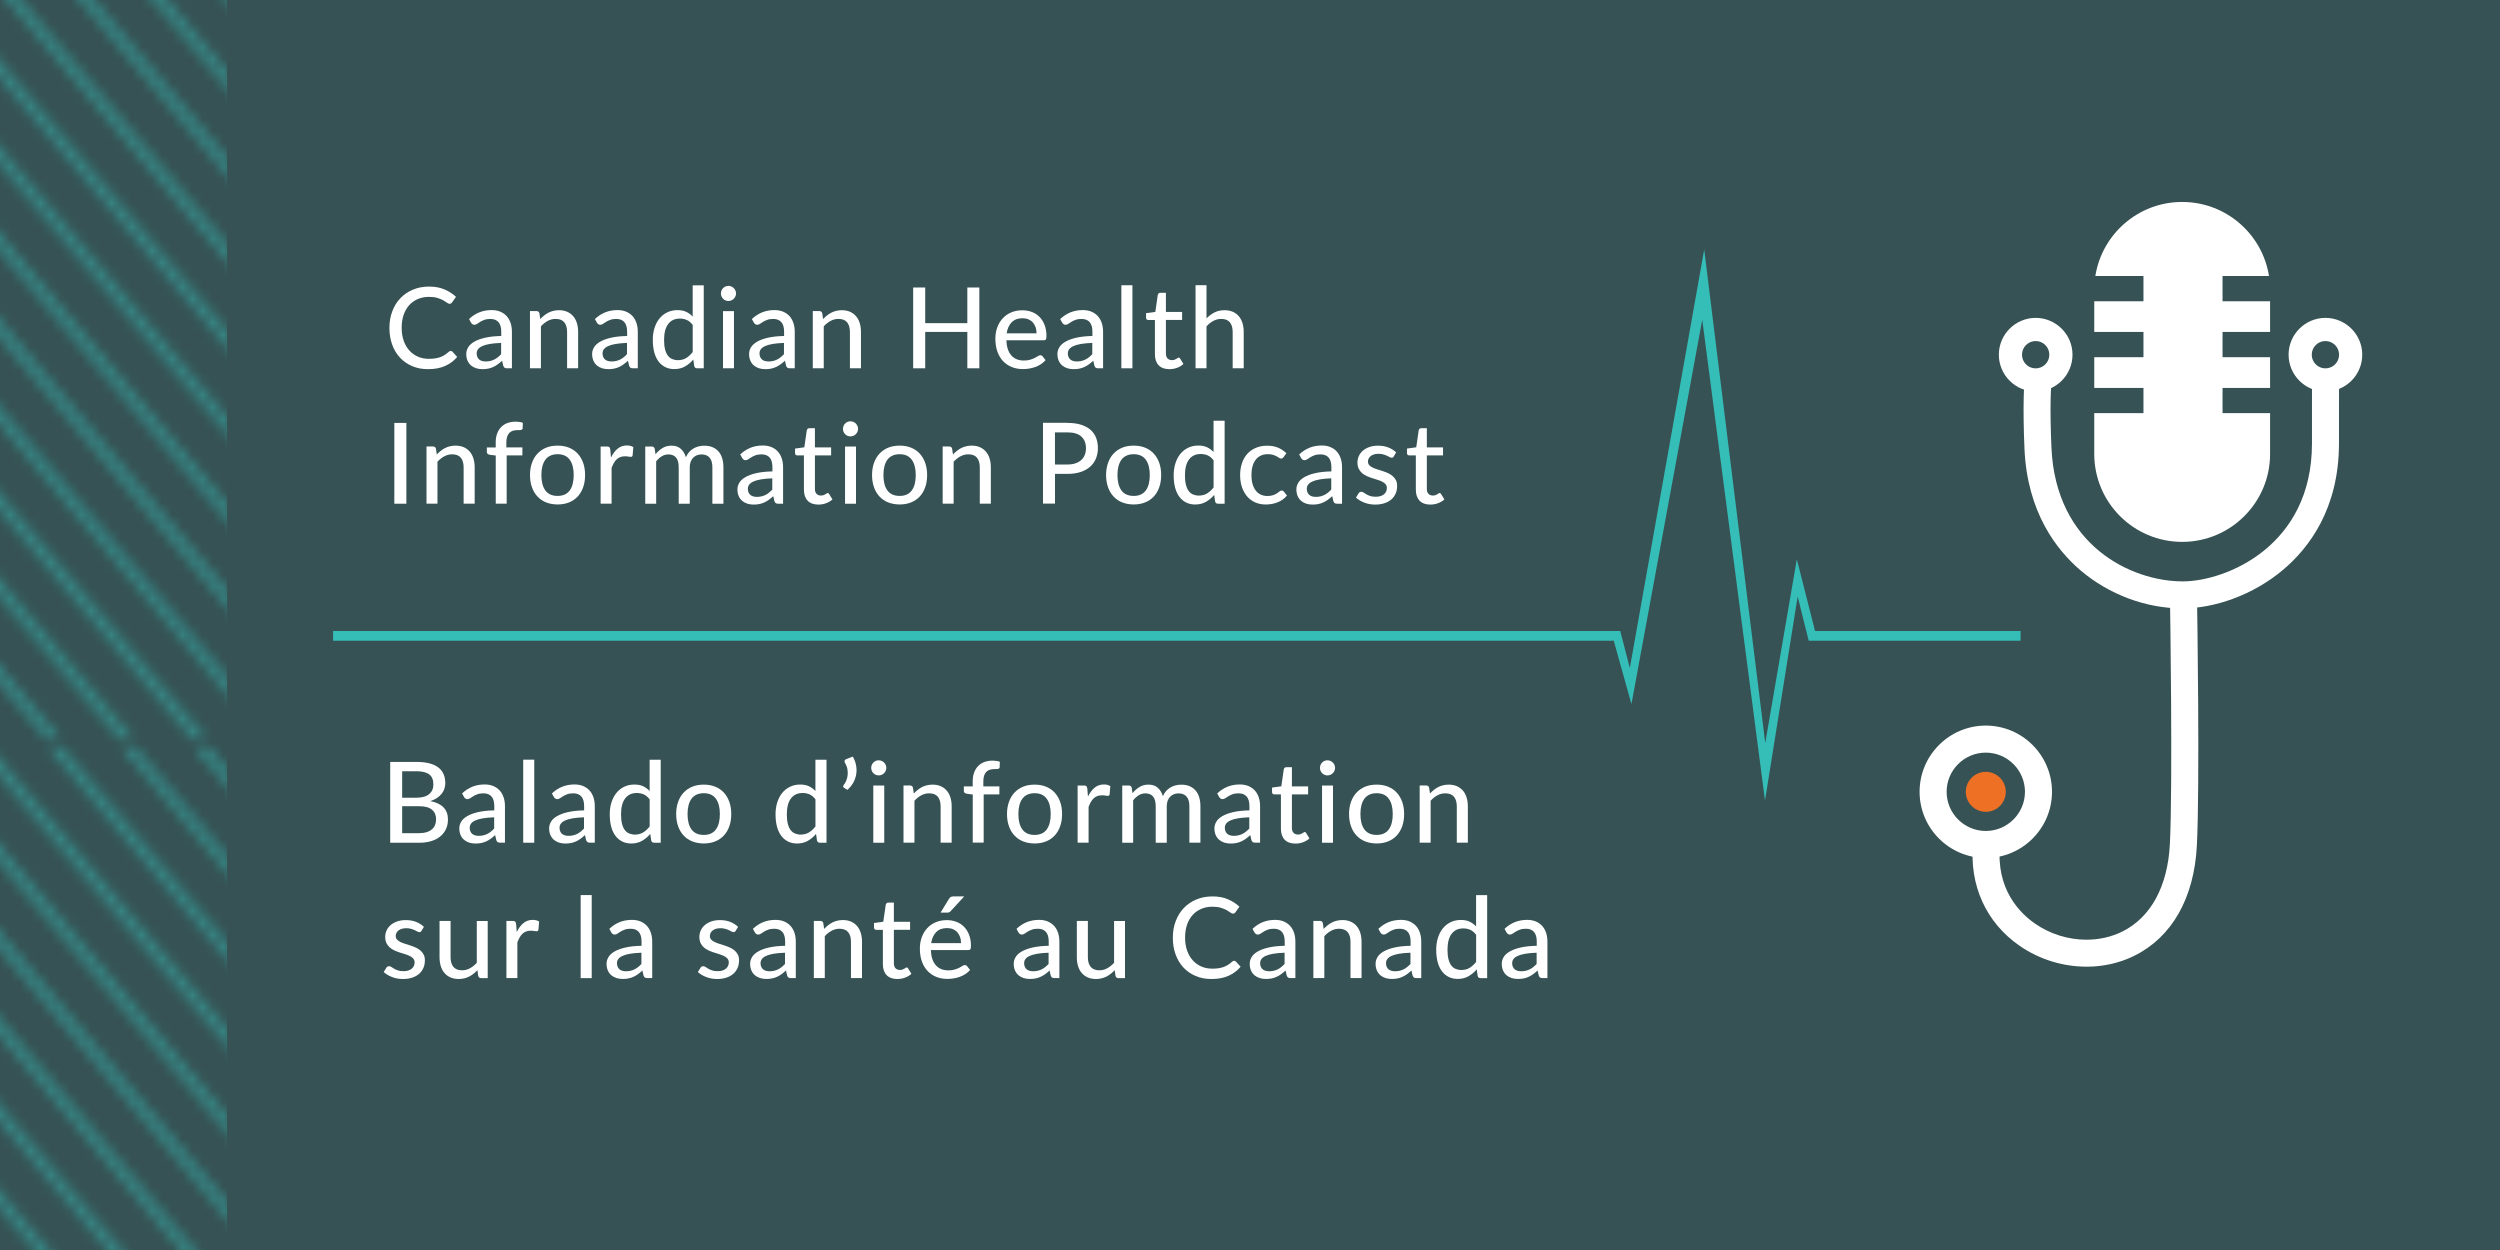 <?xml version="1.0" encoding="UTF-8"?><svg id="bd" xmlns="http://www.w3.org/2000/svg" width="600" height="300" xmlns:xlink="http://www.w3.org/1999/xlink" viewBox="0 0 600 300"><defs><style>.cls-1{fill:#fff;}.cls-2{fill:#365254;}.cls-3{fill:#ed7024;}.cls-4{fill:none;}.cls-5{fill:#35bdb7;}.cls-6{fill:url(#New_Pattern_Swatch_24);opacity:.5;}</style><pattern id="New_Pattern_Swatch_24" x="0" y="0" width="86.49" height="86.49" patternTransform="translate(127.61 -11599.41) rotate(-90) scale(2.88 2.43)" patternUnits="userSpaceOnUse" viewBox="0 0 86.49 86.49"><rect class="cls-4" width="86.49" height="86.49"/><polygon class="cls-5" points="38.91 86.49 40.37 86.49 86.49 40.38 86.49 38.91 38.91 86.49"/><polygon class="cls-5" points="31.7 86.49 33.17 86.49 86.49 33.17 86.49 31.7 31.7 86.49"/><polygon class="cls-5" points="24.49 86.49 25.96 86.49 86.49 25.96 86.49 24.49 24.49 86.49"/><polygon class="cls-5" points="17.28 86.49 18.75 86.49 86.49 18.75 86.49 17.29 17.28 86.49"/><polygon class="cls-5" points="2.87 86.49 4.34 86.49 86.49 4.34 86.49 2.87 2.87 86.49"/><polygon class="cls-5" points="10.08 86.49 11.54 86.49 86.49 11.55 86.49 10.08 10.08 86.49"/><polygon class="cls-5" points="74.94 86.49 76.41 86.49 86.49 76.41 86.49 74.95 74.94 86.49"/><polygon class="cls-5" points="82.15 86.49 83.62 86.49 86.49 83.62 86.49 82.15 82.15 86.49"/><polygon class="cls-5" points="53.32 86.49 54.79 86.49 86.49 54.79 86.49 53.32 53.32 86.49"/><polygon class="cls-5" points="60.53 86.49 62 86.49 86.49 62 86.49 60.53 60.53 86.49"/><polygon class="cls-5" points="67.74 86.49 69.2 86.49 86.49 69.21 86.49 67.74 67.74 86.49"/><polygon class="cls-5" points="46.11 86.49 47.58 86.49 86.49 47.58 86.49 46.12 46.11 86.49"/><polygon class="cls-5" points="0 17.29 0 18.75 18.75 0 17.28 0 0 17.29"/><polygon class="cls-5" points="0 24.49 0 25.96 25.96 0 24.49 0 0 24.49"/><polygon class="cls-5" points="0 31.7 0 33.17 33.17 0 31.7 0 0 31.7"/><polygon class="cls-5" points="0 2.87 0 4.34 4.34 0 2.87 0 0 2.87"/><polygon class="cls-5" points="0 82.15 0 83.62 83.62 0 82.15 0 0 82.15"/><polygon class="cls-5" points="0 10.08 0 11.55 11.55 0 10.08 0 0 10.08"/><polygon class="cls-5" points="0 38.91 0 40.38 40.38 0 38.91 0 0 38.91"/><polygon class="cls-5" points="0 74.95 0 76.41 76.41 0 74.94 0 0 74.95"/><polygon class="cls-5" points="0 67.74 0 69.21 69.2 0 67.74 0 0 67.74"/><polygon class="cls-5" points="0 60.53 0 62 62 0 60.53 0 0 60.53"/><polygon class="cls-5" points="0 53.32 0 54.79 54.79 0 53.32 0 0 53.32"/><polygon class="cls-5" points="0 46.12 0 47.58 47.58 0 46.11 0 0 46.12"/></pattern></defs><rect class="cls-2" x="-11.09" y="-9.92" width="618.44" height="323.62"/><polygon class="cls-6" points="54.5 -9.92 54.5 313.7 -11.09 313.7 -11.09 -9.92 54.5 -9.92"/><path class="cls-1" d="m108.18,84.23c.16,0,.3.06.42.19l1.13,1.24c-.79.94-1.76,1.66-2.9,2.17-1.14.51-2.51.77-4.11.77-1.4,0-2.67-.24-3.81-.73-1.14-.49-2.11-1.17-2.92-2.04s-1.43-1.92-1.87-3.13c-.44-1.21-.66-2.55-.66-4.01s.23-2.79.7-4.01c.46-1.22,1.11-2.26,1.95-3.13.84-.87,1.84-1.55,3-2.04,1.17-.49,2.45-.73,3.87-.73s2.6.22,3.67.67,2,1.05,2.79,1.79l-.95,1.34c-.06.1-.14.18-.24.24-.09.06-.22.09-.37.09-.17,0-.37-.09-.6-.26s-.53-.36-.9-.57c-.37-.21-.83-.4-1.38-.57-.55-.17-1.23-.26-2.05-.26-.96,0-1.84.17-2.65.51-.8.34-1.49.82-2.07,1.46-.58.63-1.03,1.41-1.35,2.33-.32.92-.48,1.96-.48,3.12s.17,2.23.5,3.15.79,1.7,1.38,2.34,1.27,1.12,2.07,1.46,1.65.5,2.57.5c.56,0,1.06-.03,1.5-.1.45-.07.86-.17,1.23-.3.37-.14.73-.31,1.06-.52.33-.21.66-.46.99-.76.07-.06.15-.11.23-.16.08-.04.17-.06.26-.06Z"/><path class="cls-1" d="m112.55,76.59c.77-.73,1.6-1.27,2.49-1.63.9-.36,1.88-.54,2.95-.54.78,0,1.48.13,2.08.38.6.26,1.11.61,1.53,1.07.41.46.73,1.01.94,1.65.21.64.32,1.35.32,2.12v8.75h-1.17c-.26,0-.46-.04-.59-.13-.13-.09-.24-.25-.32-.48l-.28-1.2c-.35.32-.7.61-1.04.86-.34.25-.7.46-1.07.63-.37.18-.77.31-1.2.4s-.89.13-1.4.13c-.54,0-1.05-.07-1.52-.22-.47-.15-.88-.38-1.24-.68-.35-.31-.63-.69-.83-1.15-.2-.46-.3-.99-.3-1.61,0-.54.15-1.06.44-1.56.29-.5.77-.95,1.43-1.34.66-.4,1.53-.72,2.59-.97,1.07-.25,2.38-.4,3.94-.43v-1c0-1.04-.22-1.81-.66-2.32-.44-.51-1.09-.77-1.94-.77-.58,0-1.06.07-1.45.22-.39.14-.73.3-1.01.48-.28.18-.53.34-.74.48-.21.14-.43.22-.66.22-.18,0-.33-.05-.47-.15-.13-.1-.24-.22-.32-.35l-.47-.85Zm7.72,5.71c-1.07.04-1.98.12-2.73.25-.75.13-1.35.3-1.82.52-.47.22-.81.47-1.01.76-.21.29-.31.62-.31.98,0,.34.06.64.17.88.11.25.27.45.46.61.19.16.42.27.68.34s.54.11.85.11c.41,0,.78-.04,1.11-.12.34-.08.65-.2.95-.34s.58-.33.85-.55c.27-.22.54-.46.8-.74v-2.7Z"/><path class="cls-1" d="m129.67,76.57c.3-.31.61-.6.93-.86.32-.26.67-.48,1.03-.67s.76-.33,1.17-.43c.42-.1.87-.16,1.34-.16.76,0,1.42.13,1.99.38s1.05.61,1.44,1.06c.39.45.68,1,.88,1.64.2.64.3,1.34.3,2.12v8.73h-2.65v-8.73c0-.98-.23-1.74-.67-2.29-.45-.54-1.14-.82-2.07-.82-.67,0-1.31.16-1.9.48s-1.14.75-1.64,1.3v10.06h-2.63v-13.72h1.58c.37,0,.6.18.69.53l.2,1.38Z"/><path class="cls-1" d="m142.76,76.59c.77-.73,1.6-1.27,2.49-1.63.9-.36,1.88-.54,2.95-.54.78,0,1.48.13,2.08.38.6.26,1.11.61,1.53,1.07.41.46.73,1.01.94,1.65.21.64.32,1.35.32,2.12v8.75h-1.17c-.26,0-.46-.04-.59-.13-.13-.09-.24-.25-.32-.48l-.28-1.2c-.35.32-.7.61-1.04.86-.34.25-.7.46-1.07.63-.37.18-.77.31-1.2.4s-.89.13-1.4.13c-.54,0-1.05-.07-1.52-.22-.47-.15-.88-.38-1.24-.68-.35-.31-.63-.69-.83-1.15-.2-.46-.3-.99-.3-1.61,0-.54.15-1.06.44-1.56.29-.5.77-.95,1.43-1.34.66-.4,1.53-.72,2.59-.97,1.07-.25,2.38-.4,3.94-.43v-1c0-1.04-.22-1.81-.66-2.32-.44-.51-1.09-.77-1.94-.77-.58,0-1.06.07-1.45.22-.39.14-.73.3-1.01.48-.28.18-.53.34-.74.48-.21.14-.43.22-.66.22-.18,0-.33-.05-.47-.15-.13-.1-.24-.22-.32-.35l-.47-.85Zm7.72,5.71c-1.07.04-1.98.12-2.73.25-.75.13-1.35.3-1.82.52-.47.22-.81.47-1.01.76-.21.29-.31.62-.31.98,0,.34.06.64.17.88.11.25.27.45.46.61.19.16.42.27.68.34s.54.11.85.11c.41,0,.78-.04,1.11-.12.34-.08.65-.2.95-.34s.58-.33.85-.55c.27-.22.54-.46.8-.74v-2.7Z"/><path class="cls-1" d="m168.9,68.46v19.93h-1.59c-.37,0-.6-.18-.69-.53l-.23-1.58c-.58.69-1.25,1.25-1.99,1.67-.74.42-1.6.63-2.57.63-.78,0-1.49-.15-2.13-.46-.63-.31-1.18-.75-1.63-1.34-.45-.59-.8-1.32-1.04-2.19s-.36-1.88-.36-3.01c0-1.02.13-1.96.4-2.83.27-.87.66-1.63,1.17-2.27.51-.64,1.13-1.14,1.86-1.5.73-.36,1.55-.55,2.47-.55.83,0,1.53.13,2.11.41.58.27,1.1.65,1.56,1.15v-7.51h2.65Zm-2.65,9.53c-.43-.57-.9-.96-1.4-1.19-.5-.22-1.06-.34-1.68-.34-1.21,0-2.14.43-2.8,1.3-.66.87-.99,2.14-.99,3.8,0,.87.07,1.62.22,2.23s.37,1.12.65,1.51.63.68,1.05.86.88.28,1.4.28c.76,0,1.43-.17,1.98-.51.56-.34,1.08-.82,1.57-1.44v-6.51Z"/><path class="cls-1" d="m176.65,70.43c0,.24-.05.47-.15.7-.1.22-.23.41-.4.58s-.36.3-.59.39c-.22.09-.46.14-.7.14s-.47-.05-.69-.14c-.22-.09-.41-.22-.57-.39-.17-.17-.3-.36-.39-.58s-.14-.45-.14-.7.05-.49.14-.71c.09-.22.22-.41.39-.58.17-.17.36-.3.57-.39.22-.09.45-.14.69-.14s.48.05.7.14c.23.09.42.22.59.39.17.17.3.36.4.58.1.22.15.46.15.71Zm-.5,4.24v13.72h-2.63v-13.72h2.63Z"/><path class="cls-1" d="m180.43,76.59c.77-.73,1.6-1.27,2.49-1.63.9-.36,1.88-.54,2.95-.54.78,0,1.48.13,2.08.38.6.26,1.11.61,1.53,1.07.41.46.73,1.01.94,1.65.21.64.32,1.35.32,2.12v8.75h-1.17c-.26,0-.46-.04-.59-.13-.13-.09-.24-.25-.32-.48l-.28-1.2c-.35.32-.7.61-1.04.86-.34.25-.7.46-1.07.63-.37.18-.77.31-1.2.4s-.89.13-1.4.13c-.54,0-1.05-.07-1.52-.22-.47-.15-.88-.38-1.24-.68-.35-.31-.63-.69-.83-1.15-.2-.46-.3-.99-.3-1.61,0-.54.15-1.06.44-1.56.29-.5.77-.95,1.43-1.34.66-.4,1.53-.72,2.59-.97,1.07-.25,2.38-.4,3.94-.43v-1c0-1.04-.22-1.81-.66-2.32-.44-.51-1.09-.77-1.94-.77-.58,0-1.06.07-1.45.22-.39.14-.73.3-1.01.48-.28.18-.53.34-.74.48-.21.14-.43.22-.66.22-.18,0-.33-.05-.47-.15-.13-.1-.24-.22-.32-.35l-.47-.85Zm7.72,5.71c-1.07.04-1.98.12-2.73.25-.75.13-1.35.3-1.82.52-.47.22-.81.47-1.01.76-.21.29-.31.62-.31.98,0,.34.06.64.17.88.11.25.27.45.46.61.19.16.42.27.68.34s.54.11.85.11c.41,0,.78-.04,1.11-.12.34-.08.65-.2.95-.34s.58-.33.85-.55c.27-.22.54-.46.8-.74v-2.7Z"/><path class="cls-1" d="m197.55,76.57c.3-.31.61-.6.93-.86.32-.26.67-.48,1.03-.67s.76-.33,1.17-.43c.42-.1.87-.16,1.34-.16.76,0,1.42.13,1.99.38s1.05.61,1.44,1.06c.39.45.68,1,.88,1.64.2.64.3,1.34.3,2.12v8.73h-2.65v-8.73c0-.98-.23-1.74-.67-2.29-.45-.54-1.14-.82-2.07-.82-.67,0-1.31.16-1.9.48s-1.14.75-1.64,1.3v10.06h-2.63v-13.72h1.58c.37,0,.6.18.69.53l.2,1.38Z"/><path class="cls-1" d="m235.04,69v19.39h-2.88v-8.73h-10.11v8.73h-2.89v-19.39h2.89v8.56h10.11v-8.56h2.88Z"/><path class="cls-1" d="m250.94,86.43c-.32.38-.7.7-1.12.98-.42.27-.87.5-1.35.67-.48.17-.97.3-1.48.38-.51.08-1.01.12-1.51.12-.94,0-1.82-.16-2.63-.48-.8-.32-1.5-.79-2.09-1.4-.59-.62-1.05-1.38-1.38-2.29-.33-.91-.49-1.96-.49-3.15,0-.95.15-1.84.45-2.67s.72-1.54,1.28-2.15c.55-.61,1.23-1.09,2.03-1.44.8-.35,1.7-.53,2.7-.53.84,0,1.61.14,2.32.41.71.27,1.32.67,1.83,1.2.51.52.92,1.17,1.21,1.93.29.76.44,1.64.44,2.62,0,.41-.04.68-.13.82s-.26.21-.5.21h-8.99c.03.82.14,1.53.35,2.14s.49,1.11.86,1.52c.36.41.8.71,1.3.91.5.2,1.07.3,1.69.3.58,0,1.09-.07,1.52-.2.43-.13.8-.28,1.11-.44s.57-.3.78-.44c.21-.14.4-.2.56-.2.22,0,.38.08.5.24l.76.97Zm-2.17-6.43c0-.52-.07-1-.22-1.44-.15-.44-.37-.82-.65-1.15s-.64-.58-1.05-.76c-.41-.18-.89-.27-1.43-.27-1.11,0-1.98.32-2.61.96-.63.64-1.04,1.53-1.21,2.66h7.18Z"/><path class="cls-1" d="m254.43,76.59c.77-.73,1.6-1.27,2.49-1.63.9-.36,1.88-.54,2.95-.54.78,0,1.48.13,2.08.38.6.26,1.11.61,1.53,1.07.41.46.73,1.01.94,1.65.21.64.32,1.35.32,2.12v8.75h-1.17c-.26,0-.46-.04-.59-.13-.13-.09-.24-.25-.32-.48l-.28-1.2c-.35.32-.7.61-1.04.86-.34.25-.7.46-1.07.63-.37.18-.77.31-1.2.4s-.89.13-1.4.13c-.54,0-1.05-.07-1.52-.22-.47-.15-.88-.38-1.24-.68-.35-.31-.63-.69-.83-1.15-.2-.46-.3-.99-.3-1.61,0-.54.15-1.06.44-1.56.29-.5.77-.95,1.43-1.34.66-.4,1.53-.72,2.59-.97,1.07-.25,2.38-.4,3.94-.43v-1c0-1.04-.22-1.81-.66-2.32-.44-.51-1.09-.77-1.94-.77-.58,0-1.06.07-1.45.22-.39.14-.73.3-1.01.48-.28.18-.53.34-.74.48-.21.14-.43.22-.66.22-.18,0-.33-.05-.47-.15-.13-.1-.24-.22-.32-.35l-.47-.85Zm7.72,5.71c-1.07.04-1.98.12-2.73.25-.75.13-1.35.3-1.82.52-.47.22-.81.47-1.01.76-.21.29-.31.62-.31.98,0,.34.06.64.17.88.11.25.27.45.46.61.19.16.42.27.68.34s.54.11.85.11c.41,0,.78-.04,1.11-.12.34-.08.65-.2.95-.34s.58-.33.85-.55c.27-.22.54-.46.8-.74v-2.7Z"/><path class="cls-1" d="m271.78,68.46v19.93h-2.65v-19.93h2.65Z"/><path class="cls-1" d="m280.64,88.6c-1.11,0-1.96-.31-2.56-.93s-.9-1.51-.9-2.66v-8.21h-1.59c-.15,0-.28-.05-.38-.14s-.16-.24-.16-.43v-1.07l2.23-.31.59-4.09c.04-.15.11-.27.21-.36.1-.08.24-.13.4-.13h1.34v4.6h3.89v1.92h-3.89v8.03c0,.54.13.94.4,1.21.27.26.61.4,1.02.4.24,0,.45-.03.63-.09.18-.06.33-.13.45-.21.13-.08.23-.15.32-.21.09-.06.17-.09.24-.09.09,0,.16.02.21.06.05.04.1.11.16.2l.78,1.27c-.43.4-.95.7-1.54.92-.59.22-1.21.32-1.85.32Z"/><path class="cls-1" d="m289.56,76.41c.58-.58,1.21-1.06,1.91-1.42.7-.36,1.5-.54,2.41-.54.76,0,1.42.13,1.99.38s1.05.61,1.44,1.06c.39.45.68,1,.88,1.64.2.64.3,1.34.3,2.12v8.73h-2.65v-8.73c0-.98-.23-1.74-.67-2.29-.45-.54-1.14-.82-2.07-.82-.67,0-1.31.16-1.9.48s-1.14.75-1.64,1.3v10.06h-2.63v-19.93h2.63v7.95Z"/><path class="cls-1" d="m97.53,120.89h-2.89v-19.39h2.89v19.39Z"/><path class="cls-1" d="m104.84,109.07c.3-.31.61-.6.93-.86.32-.26.67-.48,1.03-.67s.76-.33,1.17-.43c.42-.1.87-.16,1.34-.16.76,0,1.42.13,1.99.38s1.05.61,1.44,1.06c.39.45.68,1,.88,1.64.2.64.3,1.34.3,2.12v8.73h-2.65v-8.73c0-.98-.23-1.74-.67-2.29-.45-.54-1.14-.82-2.07-.82-.67,0-1.31.16-1.9.48s-1.14.75-1.64,1.3v10.06h-2.63v-13.72h1.58c.37,0,.6.18.69.53l.2,1.38Z"/><path class="cls-1" d="m118.98,120.89v-11.56l-1.43-.18c-.21-.04-.38-.12-.51-.22-.13-.1-.2-.25-.2-.45v-1.09h2.13v-1.24c0-.78.11-1.48.34-2.09.22-.61.55-1.13.96-1.56.42-.43.92-.75,1.51-.97.59-.22,1.25-.33,1.99-.33.62,0,1.19.09,1.71.27l-.05,1.32c0,.12-.04.21-.11.26-.06.06-.15.1-.25.13s-.23.04-.38.05c-.15,0-.31,0-.48,0-.41,0-.77.05-1.11.15-.33.1-.62.27-.85.5s-.41.54-.54.92-.19.86-.19,1.42v1.16h3.85v1.92h-3.77v11.58h-2.65Z"/><path class="cls-1" d="m133.83,106.95c1.01,0,1.92.16,2.73.49.81.33,1.51.8,2.08,1.42s1.01,1.36,1.32,2.23c.31.87.46,1.84.46,2.92s-.15,2.06-.46,2.93c-.31.87-.75,1.62-1.32,2.23-.57.61-1.26,1.08-2.08,1.41s-1.73.49-2.73.49-1.93-.17-2.75-.49-1.51-.8-2.08-1.41c-.58-.61-1.02-1.35-1.33-2.23-.31-.87-.47-1.85-.47-2.93s.16-2.05.47-2.92c.31-.87.75-1.61,1.33-2.23.58-.62,1.27-1.09,2.08-1.42.81-.33,1.73-.49,2.75-.49Zm0,12.07c1.3,0,2.26-.44,2.9-1.31.64-.87.96-2.1.96-3.69s-.32-2.81-.96-3.69c-.64-.88-1.61-1.32-2.9-1.32s-2.29.44-2.94,1.32c-.64.88-.96,2.11-.96,3.69s.32,2.81.96,3.69c.64.87,1.62,1.31,2.94,1.31Z"/><path class="cls-1" d="m146.64,109.8c.44-.9.97-1.61,1.59-2.12s1.37-.77,2.24-.77c.3,0,.58.03.84.1.26.07.5.17.69.3l-.17,1.98c-.06.24-.21.36-.45.36-.13,0-.32-.02-.57-.07-.25-.05-.52-.07-.81-.07-.42,0-.8.06-1.12.18-.32.12-.61.3-.87.54-.26.24-.48.53-.68.88-.2.35-.38.74-.55,1.18v8.59h-2.63v-13.72h1.51c.29,0,.48.05.59.16.1.1.18.29.22.55l.16,1.93Z"/><path class="cls-1" d="m154.86,120.89v-13.72h1.58c.37,0,.6.18.69.53l.19,1.31c.5-.6,1.06-1.1,1.68-1.48.62-.38,1.34-.57,2.17-.57.91,0,1.65.25,2.21.75.57.5.98,1.18,1.24,2.03.2-.49.45-.9.77-1.25.31-.35.67-.64,1.05-.86s.8-.39,1.24-.5c.44-.11.88-.16,1.33-.16.73,0,1.38.11,1.95.34s1.05.57,1.45,1.01c.4.44.7.99.9,1.63.21.65.31,1.39.31,2.21v8.73h-2.65v-8.73c0-1.03-.22-1.8-.67-2.32-.45-.52-1.1-.78-1.95-.78-.38,0-.74.07-1.08.2s-.64.33-.9.59c-.26.26-.46.58-.61.97-.15.39-.22.84-.22,1.35v8.73h-2.65v-8.73c0-1.06-.21-1.84-.63-2.35-.42-.5-1.04-.76-1.86-.76-.57,0-1.09.15-1.58.45-.49.3-.93.7-1.34,1.21v10.18h-2.63Z"/><path class="cls-1" d="m177.63,109.09c.77-.73,1.6-1.27,2.49-1.63.9-.36,1.88-.54,2.95-.54.78,0,1.48.13,2.08.38.6.26,1.11.61,1.53,1.07.41.46.73,1.01.94,1.65.21.64.32,1.35.32,2.12v8.75h-1.17c-.26,0-.46-.04-.59-.13-.13-.09-.24-.25-.32-.48l-.28-1.2c-.35.32-.7.61-1.04.86-.34.25-.7.46-1.07.63-.37.18-.77.31-1.2.4s-.89.13-1.4.13c-.54,0-1.05-.07-1.52-.22-.47-.15-.88-.38-1.24-.68-.35-.31-.63-.69-.83-1.15-.2-.46-.3-.99-.3-1.61,0-.54.15-1.06.44-1.56.29-.5.77-.95,1.43-1.34.66-.4,1.53-.72,2.59-.97,1.07-.25,2.38-.4,3.94-.43v-1c0-1.04-.22-1.81-.66-2.32-.44-.51-1.09-.77-1.94-.77-.58,0-1.06.07-1.45.22-.39.14-.73.3-1.01.48-.28.18-.53.34-.74.48-.21.14-.43.22-.66.22-.18,0-.33-.05-.47-.15-.13-.1-.24-.22-.32-.35l-.47-.85Zm7.72,5.71c-1.07.04-1.98.12-2.73.25-.75.13-1.35.3-1.82.52-.47.22-.81.47-1.01.76-.21.29-.31.62-.31.98,0,.34.06.64.17.88.11.25.27.45.46.61.19.16.42.27.68.34s.54.11.85.11c.41,0,.78-.04,1.11-.12.34-.08.65-.2.95-.34s.58-.33.85-.55c.27-.22.54-.46.8-.74v-2.7Z"/><path class="cls-1" d="m196.4,121.1c-1.11,0-1.96-.31-2.56-.93s-.9-1.51-.9-2.66v-8.21h-1.59c-.15,0-.28-.05-.38-.14s-.16-.24-.16-.43v-1.07l2.23-.31.59-4.09c.04-.15.11-.27.21-.36.1-.08.24-.13.4-.13h1.34v4.6h3.89v1.92h-3.89v8.03c0,.54.13.94.4,1.21.27.26.61.4,1.02.4.24,0,.45-.03.63-.09.18-.06.33-.13.45-.21.13-.08.23-.15.32-.21.09-.06.17-.09.24-.09.09,0,.16.02.21.06.05.04.1.11.16.2l.78,1.27c-.43.4-.95.7-1.54.92-.59.22-1.21.32-1.85.32Z"/><path class="cls-1" d="m205.94,102.93c0,.24-.05.47-.15.7-.1.22-.23.41-.4.58s-.36.3-.59.39c-.22.09-.46.14-.7.14s-.47-.05-.69-.14c-.22-.09-.41-.22-.57-.39-.17-.17-.3-.36-.39-.58s-.14-.45-.14-.7.05-.49.14-.71c.09-.22.22-.41.39-.58.17-.17.36-.3.57-.39.22-.09.45-.14.69-.14s.48.05.7.14c.23.09.42.22.59.39.17.17.3.36.4.58.1.22.15.46.15.71Zm-.5,4.24v13.72h-2.63v-13.72h2.63Z"/><path class="cls-1" d="m215.92,106.95c1.01,0,1.92.16,2.73.49.81.33,1.51.8,2.08,1.42s1.01,1.36,1.32,2.23c.31.87.46,1.84.46,2.92s-.15,2.06-.46,2.93c-.31.87-.75,1.62-1.32,2.23-.57.61-1.26,1.08-2.08,1.41s-1.73.49-2.73.49-1.93-.17-2.75-.49-1.51-.8-2.08-1.41c-.58-.61-1.02-1.35-1.33-2.23-.31-.87-.47-1.85-.47-2.93s.16-2.05.47-2.92c.31-.87.75-1.61,1.33-2.23.58-.62,1.27-1.09,2.08-1.42.81-.33,1.73-.49,2.75-.49Zm0,12.07c1.3,0,2.26-.44,2.9-1.31.64-.87.96-2.1.96-3.69s-.32-2.81-.96-3.69c-.64-.88-1.61-1.32-2.9-1.32s-2.29.44-2.94,1.32c-.64.88-.96,2.11-.96,3.69s.32,2.81.96,3.69c.64.87,1.62,1.31,2.94,1.31Z"/><path class="cls-1" d="m228.72,109.07c.3-.31.61-.6.93-.86.32-.26.67-.48,1.03-.67s.76-.33,1.17-.43c.42-.1.87-.16,1.34-.16.76,0,1.42.13,1.99.38s1.05.61,1.44,1.06c.39.45.68,1,.88,1.64.2.64.3,1.34.3,2.12v8.73h-2.65v-8.73c0-.98-.23-1.74-.67-2.29-.45-.54-1.14-.82-2.07-.82-.67,0-1.31.16-1.9.48s-1.14.75-1.64,1.3v10.06h-2.63v-13.72h1.58c.37,0,.6.18.69.53l.2,1.38Z"/><path class="cls-1" d="m256.2,101.5c1.24,0,2.32.14,3.24.43s1.68.7,2.28,1.22c.6.53,1.05,1.16,1.34,1.91.29.75.44,1.58.44,2.48s-.16,1.74-.47,2.5c-.31.76-.78,1.42-1.39,1.96-.61.55-1.38.97-2.29,1.28s-1.96.45-3.15.45h-3v7.14h-2.88v-19.39h5.87Zm0,9.98c.73,0,1.37-.09,1.92-.28.55-.19,1.02-.46,1.39-.8s.66-.76.84-1.24c.19-.48.28-1.01.28-1.6,0-1.18-.37-2.11-1.1-2.78-.73-.67-1.85-1.01-3.34-1.01h-3v7.72h3Z"/><path class="cls-1" d="m272.09,106.95c1.01,0,1.92.16,2.73.49.81.33,1.51.8,2.08,1.42s1.01,1.36,1.32,2.23c.31.87.46,1.84.46,2.92s-.15,2.06-.46,2.93c-.31.87-.75,1.62-1.32,2.23-.57.61-1.26,1.08-2.08,1.41s-1.73.49-2.73.49-1.93-.17-2.75-.49-1.51-.8-2.08-1.41c-.58-.61-1.02-1.35-1.33-2.23-.31-.87-.47-1.85-.47-2.93s.16-2.05.47-2.92c.31-.87.75-1.61,1.33-2.23.58-.62,1.27-1.09,2.08-1.42.81-.33,1.73-.49,2.75-.49Zm0,12.07c1.3,0,2.26-.44,2.9-1.31.64-.87.96-2.1.96-3.69s-.32-2.81-.96-3.69c-.64-.88-1.61-1.32-2.9-1.32s-2.29.44-2.94,1.32c-.64.88-.96,2.11-.96,3.69s.32,2.81.96,3.69c.64.87,1.62,1.31,2.94,1.31Z"/><path class="cls-1" d="m293.91,100.96v19.93h-1.59c-.37,0-.6-.18-.69-.53l-.23-1.58c-.58.69-1.25,1.25-1.99,1.67-.74.42-1.6.63-2.57.63-.78,0-1.49-.15-2.13-.46-.63-.31-1.18-.75-1.63-1.34-.45-.59-.8-1.32-1.04-2.19s-.36-1.88-.36-3.01c0-1.02.13-1.96.4-2.83.27-.87.66-1.63,1.17-2.27.51-.64,1.13-1.14,1.86-1.5.73-.36,1.55-.55,2.47-.55.83,0,1.53.13,2.11.41.58.27,1.1.65,1.56,1.15v-7.51h2.65Zm-2.65,9.53c-.43-.57-.9-.96-1.4-1.19-.5-.22-1.06-.34-1.68-.34-1.21,0-2.14.43-2.8,1.3-.66.87-.99,2.14-.99,3.8,0,.87.07,1.62.22,2.23s.37,1.12.65,1.51.63.68,1.05.86.88.28,1.4.28c.76,0,1.43-.17,1.98-.51.56-.34,1.08-.82,1.57-1.44v-6.51Z"/><path class="cls-1" d="m308.02,109.73c-.08.1-.16.18-.24.24-.08.06-.19.09-.33.09s-.29-.06-.45-.17c-.16-.11-.36-.23-.59-.36-.24-.13-.53-.25-.86-.36-.34-.11-.75-.17-1.25-.17-.65,0-1.22.12-1.71.35-.5.23-.91.57-1.24,1-.33.43-.58.96-.75,1.58s-.26,1.32-.26,2.09.09,1.51.27,2.14c.18.62.44,1.15.77,1.58s.74.75,1.21.97c.48.22,1.01.33,1.59.33s1.03-.07,1.4-.21.67-.29.92-.45.45-.31.61-.45.33-.21.5-.21c.22,0,.38.08.5.24l.76.97c-.31.39-.67.71-1.06.99-.39.27-.81.49-1.25.66-.44.17-.9.3-1.38.38-.48.08-.97.12-1.46.12-.86,0-1.65-.16-2.4-.47-.74-.32-1.39-.77-1.93-1.38-.54-.6-.97-1.34-1.29-2.22-.32-.88-.47-1.88-.47-2.99,0-1.02.14-1.96.43-2.82.28-.86.7-1.61,1.25-2.23.55-.62,1.24-1.12,2.05-1.47.81-.36,1.74-.53,2.78-.53.98,0,1.84.16,2.59.47.75.32,1.41.76,2,1.34l-.7.97Z"/><path class="cls-1" d="m311.78,109.09c.77-.73,1.6-1.27,2.49-1.63.9-.36,1.88-.54,2.95-.54.78,0,1.48.13,2.08.38.6.26,1.11.61,1.53,1.07.41.46.73,1.01.94,1.65.21.64.32,1.35.32,2.12v8.75h-1.17c-.26,0-.46-.04-.59-.13-.13-.09-.24-.25-.32-.48l-.28-1.2c-.35.32-.7.61-1.04.86-.34.25-.7.46-1.07.63-.37.18-.77.31-1.2.4s-.89.13-1.4.13c-.54,0-1.05-.07-1.52-.22-.47-.15-.88-.38-1.24-.68-.35-.31-.63-.69-.83-1.15-.2-.46-.3-.99-.3-1.61,0-.54.15-1.06.44-1.56.29-.5.77-.95,1.43-1.34.66-.4,1.53-.72,2.59-.97,1.07-.25,2.38-.4,3.94-.43v-1c0-1.04-.22-1.81-.66-2.32-.44-.51-1.09-.77-1.94-.77-.58,0-1.06.07-1.45.22-.39.14-.73.3-1.01.48-.28.18-.53.34-.74.48-.21.14-.43.22-.66.22-.18,0-.33-.05-.47-.15-.13-.1-.24-.22-.32-.35l-.47-.85Zm7.72,5.71c-1.07.04-1.98.12-2.73.25-.75.13-1.35.3-1.82.52-.47.22-.81.47-1.01.76-.21.29-.31.62-.31.98,0,.34.06.64.17.88.11.25.27.45.46.61.19.16.42.27.68.34s.54.11.85.11c.41,0,.78-.04,1.11-.12.34-.08.65-.2.95-.34s.58-.33.85-.55c.27-.22.54-.46.8-.74v-2.7Z"/><path class="cls-1" d="m334.52,109.53c-.07.12-.15.2-.23.25-.08.05-.18.07-.31.07-.14,0-.3-.05-.48-.15-.18-.1-.39-.21-.63-.32-.25-.12-.54-.22-.87-.32-.33-.1-.73-.15-1.19-.15-.38,0-.72.05-1.03.14s-.57.23-.79.39c-.22.17-.38.36-.5.59s-.18.48-.18.74c0,.34.1.62.3.85.2.22.47.42.8.58s.7.31,1.12.44c.42.13.85.27,1.28.41.44.14.86.31,1.28.49s.79.41,1.12.69c.33.27.59.61.8.99s.3.86.3,1.42c0,.64-.11,1.23-.34,1.78-.23.54-.57,1.01-1.01,1.41-.45.4-1,.71-1.65.93-.66.22-1.41.34-2.25.34-.95,0-1.82-.16-2.62-.47-.8-.31-1.47-.71-2.01-1.2l.62-1.01c.07-.13.16-.22.27-.29.11-.07.25-.1.43-.1.17,0,.35.06.53.19s.4.26.65.41c.25.15.56.28.92.41.36.12.81.18,1.35.18.45,0,.84-.06,1.17-.17.33-.11.61-.27.83-.46s.38-.42.49-.67c.11-.25.16-.52.16-.8,0-.36-.1-.66-.3-.9-.2-.24-.47-.44-.8-.61-.33-.17-.71-.32-1.13-.45s-.85-.26-1.3-.41c-.44-.14-.87-.31-1.3-.5-.42-.19-.8-.43-1.13-.71-.33-.29-.59-.64-.8-1.05-.2-.41-.3-.92-.3-1.51,0-.53.11-1.04.33-1.53s.54-.91.96-1.28c.42-.37.94-.66,1.55-.88.62-.22,1.32-.33,2.11-.33.91,0,1.73.14,2.46.43s1.36.68,1.88,1.19l-.58.96Z"/><path class="cls-1" d="m343.26,121.1c-1.11,0-1.96-.31-2.56-.93s-.9-1.51-.9-2.66v-8.21h-1.59c-.15,0-.28-.05-.38-.14s-.16-.24-.16-.43v-1.07l2.23-.31.59-4.09c.04-.15.11-.27.21-.36.1-.08.24-.13.4-.13h1.34v4.6h3.89v1.92h-3.89v8.03c0,.54.13.94.4,1.21.27.26.61.4,1.02.4.24,0,.45-.03.63-.09.18-.06.33-.13.45-.21.13-.08.23-.15.32-.21.09-.06.17-.09.24-.09.09,0,.16.02.21.06.05.04.1.11.16.2l.78,1.27c-.43.4-.95.7-1.54.92-.59.22-1.21.32-1.85.32Z"/><path class="cls-1" d="m99.96,182.86c1.22,0,2.26.12,3.13.35.87.23,1.58.57,2.14,1.01.56.44.97.97,1.24,1.6.26.63.4,1.33.4,2.13,0,.47-.07.92-.22,1.35-.14.43-.36.83-.66,1.21-.3.37-.67.71-1.12,1.01-.45.3-.98.54-1.59.74,2.82.56,4.23,2.03,4.23,4.42,0,.83-.15,1.58-.46,2.26s-.75,1.27-1.34,1.76c-.59.5-1.31.88-2.16,1.15-.86.27-1.83.41-2.92.41h-6.98v-19.39h6.32Zm-3.44,2.25v6.35h3.31c1.41,0,2.46-.29,3.15-.86s1.03-1.34,1.03-2.32c0-1.11-.33-1.91-.99-2.42-.66-.5-1.68-.76-3.07-.76h-3.44Zm4.05,14.85c.73,0,1.35-.09,1.87-.26s.94-.41,1.27-.7c.33-.3.57-.65.72-1.06.15-.41.23-.86.23-1.34,0-.96-.33-1.72-1-2.28s-1.7-.83-3.09-.83h-4.05v6.47h4.05Z"/><path class="cls-1" d="m110.88,190.44c.77-.73,1.6-1.27,2.49-1.63.9-.36,1.88-.54,2.95-.54.78,0,1.48.13,2.08.38.6.26,1.11.61,1.53,1.07.41.46.73,1.01.94,1.65.21.64.32,1.35.32,2.12v8.75h-1.17c-.26,0-.46-.04-.59-.13-.13-.09-.24-.25-.32-.48l-.28-1.2c-.35.32-.7.61-1.04.86-.34.25-.7.46-1.07.63-.37.18-.77.31-1.2.4s-.89.13-1.4.13c-.54,0-1.05-.07-1.52-.22-.47-.15-.88-.38-1.24-.68-.35-.31-.63-.69-.83-1.15-.2-.46-.3-.99-.3-1.61,0-.54.15-1.06.44-1.56.29-.5.77-.95,1.43-1.34.66-.4,1.53-.72,2.59-.97,1.07-.25,2.38-.4,3.94-.43v-1c0-1.04-.22-1.81-.66-2.32-.44-.51-1.09-.77-1.94-.77-.58,0-1.06.07-1.45.22-.39.14-.73.3-1.01.48-.28.18-.53.34-.74.48-.21.14-.43.22-.66.22-.18,0-.33-.05-.47-.15-.13-.1-.24-.22-.32-.35l-.47-.85Zm7.72,5.71c-1.07.04-1.98.12-2.73.25-.75.13-1.35.3-1.82.52-.47.22-.81.47-1.01.76-.21.29-.31.62-.31.98,0,.34.06.64.17.88.11.25.27.45.46.61.19.16.42.27.68.34s.54.11.85.11c.41,0,.78-.04,1.11-.12.34-.08.65-.2.95-.34s.58-.33.85-.55c.27-.22.54-.46.8-.74v-2.7Z"/><path class="cls-1" d="m128.22,182.32v19.93h-2.65v-19.93h2.65Z"/><path class="cls-1" d="m132.44,190.44c.77-.73,1.6-1.27,2.49-1.63.9-.36,1.88-.54,2.95-.54.78,0,1.48.13,2.08.38.6.26,1.11.61,1.53,1.07.41.46.73,1.01.94,1.65.21.64.32,1.35.32,2.12v8.75h-1.17c-.26,0-.46-.04-.59-.13-.13-.09-.24-.25-.32-.48l-.28-1.2c-.35.32-.7.61-1.04.86-.34.25-.7.46-1.07.63-.37.18-.77.31-1.2.4s-.89.13-1.4.13c-.54,0-1.05-.07-1.52-.22-.47-.15-.88-.38-1.24-.68-.35-.31-.63-.69-.83-1.15-.2-.46-.3-.99-.3-1.61,0-.54.15-1.06.44-1.56.29-.5.77-.95,1.43-1.34.66-.4,1.53-.72,2.59-.97,1.07-.25,2.38-.4,3.94-.43v-1c0-1.04-.22-1.81-.66-2.32-.44-.51-1.09-.77-1.94-.77-.58,0-1.06.07-1.45.22-.39.14-.73.3-1.01.48-.28.18-.53.34-.74.48-.21.14-.43.22-.66.22-.18,0-.33-.05-.47-.15-.13-.1-.24-.22-.32-.35l-.47-.85Zm7.72,5.71c-1.07.04-1.98.12-2.73.25-.75.13-1.35.3-1.82.52-.47.22-.81.47-1.01.76-.21.29-.31.62-.31.98,0,.34.06.64.17.88.11.25.27.45.46.61.19.16.42.27.68.34s.54.11.85.11c.41,0,.78-.04,1.11-.12.34-.08.65-.2.95-.34s.58-.33.85-.55c.27-.22.54-.46.8-.74v-2.7Z"/><path class="cls-1" d="m158.57,182.32v19.93h-1.59c-.37,0-.6-.18-.69-.53l-.23-1.58c-.58.69-1.25,1.25-1.99,1.67-.74.42-1.6.63-2.57.63-.78,0-1.49-.15-2.13-.46-.63-.31-1.18-.75-1.63-1.34-.45-.59-.8-1.32-1.04-2.19s-.36-1.88-.36-3.01c0-1.02.13-1.96.4-2.83.27-.87.66-1.63,1.17-2.27.51-.64,1.13-1.14,1.86-1.5.73-.36,1.55-.55,2.47-.55.83,0,1.53.13,2.11.41.58.27,1.1.65,1.56,1.15v-7.51h2.65Zm-2.65,9.53c-.43-.57-.9-.96-1.4-1.19-.5-.22-1.06-.34-1.68-.34-1.21,0-2.14.43-2.8,1.3-.66.87-.99,2.14-.99,3.8,0,.87.07,1.62.22,2.23s.37,1.12.65,1.51.63.68,1.05.86.88.28,1.4.28c.76,0,1.43-.17,1.98-.51.56-.34,1.08-.82,1.57-1.44v-6.51Z"/><path class="cls-1" d="m168.91,188.31c1.01,0,1.92.16,2.73.49.81.33,1.51.8,2.08,1.42s1.01,1.36,1.32,2.23c.31.87.46,1.84.46,2.92s-.15,2.06-.46,2.93c-.31.87-.75,1.62-1.32,2.23-.57.61-1.26,1.08-2.08,1.41s-1.73.49-2.73.49-1.93-.17-2.75-.49-1.51-.8-2.08-1.41c-.58-.61-1.02-1.35-1.33-2.23-.31-.87-.47-1.85-.47-2.93s.16-2.05.47-2.92c.31-.87.75-1.61,1.33-2.23.58-.62,1.27-1.09,2.08-1.42.81-.33,1.73-.49,2.75-.49Zm0,12.07c1.3,0,2.26-.44,2.9-1.31.64-.87.96-2.1.96-3.69s-.32-2.81-.96-3.69c-.64-.88-1.61-1.32-2.9-1.32s-2.29.44-2.94,1.32c-.64.88-.96,2.11-.96,3.69s.32,2.81.96,3.69c.64.87,1.62,1.31,2.94,1.31Z"/><path class="cls-1" d="m198.36,182.32v19.93h-1.59c-.37,0-.6-.18-.69-.53l-.23-1.58c-.58.69-1.25,1.25-1.99,1.67-.74.42-1.6.63-2.57.63-.78,0-1.49-.15-2.13-.46-.63-.31-1.18-.75-1.63-1.34-.45-.59-.8-1.32-1.04-2.19s-.36-1.88-.36-3.01c0-1.02.13-1.96.4-2.83.27-.87.66-1.63,1.17-2.27.51-.64,1.13-1.14,1.86-1.5.73-.36,1.55-.55,2.47-.55.83,0,1.53.13,2.11.41.58.27,1.1.65,1.56,1.15v-7.51h2.65Zm-2.65,9.53c-.43-.57-.9-.96-1.4-1.19-.5-.22-1.06-.34-1.68-.34-1.21,0-2.14.43-2.8,1.3-.66.87-.99,2.14-.99,3.8,0,.87.07,1.62.22,2.23s.37,1.12.65,1.51.63.68,1.05.86.88.28,1.4.28c.76,0,1.43-.17,1.98-.51.56-.34,1.08-.82,1.57-1.44v-6.51Z"/><path class="cls-1" d="m204.65,181.56c.4.66.66,1.35.8,2.07s.16,1.44.05,2.15c-.11.71-.34,1.39-.7,2.04-.36.65-.84,1.24-1.43,1.75l-.81-.51c-.15-.1-.22-.22-.2-.36.02-.14.07-.25.15-.33.23-.27.42-.61.59-1.01.17-.4.28-.84.33-1.31.05-.47.04-.96-.05-1.46s-.28-1-.57-1.48c-.13-.21-.16-.39-.11-.55s.17-.28.35-.35l1.61-.63Z"/><path class="cls-1" d="m212.72,184.29c0,.24-.05.47-.15.7-.1.22-.23.41-.4.58s-.36.3-.59.39c-.22.09-.46.14-.7.14s-.47-.05-.69-.14c-.22-.09-.41-.22-.57-.39-.17-.17-.3-.36-.39-.58s-.14-.45-.14-.7.05-.49.14-.71c.09-.22.22-.41.39-.58.17-.17.36-.3.57-.39.22-.09.45-.14.69-.14s.48.05.7.14c.23.09.42.22.59.39.17.17.3.36.4.58.1.22.15.46.15.71Zm-.5,4.24v13.72h-2.63v-13.72h2.63Z"/><path class="cls-1" d="m219.32,190.43c.3-.31.61-.6.93-.86.32-.26.67-.48,1.03-.67s.76-.33,1.17-.43c.42-.1.87-.16,1.34-.16.76,0,1.42.13,1.99.38s1.05.61,1.44,1.06c.39.45.68,1,.88,1.64.2.64.3,1.34.3,2.12v8.73h-2.65v-8.73c0-.98-.23-1.74-.67-2.29-.45-.54-1.14-.82-2.07-.82-.67,0-1.31.16-1.9.48s-1.14.75-1.64,1.3v10.06h-2.63v-13.72h1.58c.37,0,.6.18.69.53l.2,1.38Z"/><path class="cls-1" d="m233.46,202.24v-11.56l-1.43-.18c-.21-.04-.38-.12-.51-.22-.13-.1-.2-.25-.2-.45v-1.09h2.13v-1.24c0-.78.11-1.48.34-2.09.22-.61.55-1.13.96-1.56.42-.43.92-.75,1.51-.97.59-.22,1.25-.33,1.99-.33.62,0,1.19.09,1.71.27l-.05,1.32c0,.12-.04.21-.11.26-.06.06-.15.1-.25.13s-.23.04-.38.05c-.15,0-.31,0-.48,0-.41,0-.77.05-1.11.15-.33.1-.62.27-.85.5s-.41.54-.54.92-.19.86-.19,1.42v1.16h3.85v1.92h-3.77v11.58h-2.65Z"/><path class="cls-1" d="m248.31,188.31c1.01,0,1.92.16,2.73.49.81.33,1.51.8,2.08,1.42s1.01,1.36,1.32,2.23c.31.87.46,1.84.46,2.92s-.15,2.06-.46,2.93c-.31.87-.75,1.62-1.32,2.23-.57.61-1.26,1.08-2.08,1.41s-1.73.49-2.73.49-1.93-.17-2.75-.49-1.51-.8-2.08-1.41c-.58-.61-1.02-1.35-1.33-2.23-.31-.87-.47-1.85-.47-2.93s.16-2.05.47-2.92c.31-.87.75-1.61,1.33-2.23.58-.62,1.27-1.09,2.08-1.42.81-.33,1.73-.49,2.75-.49Zm0,12.07c1.3,0,2.26-.44,2.9-1.31.64-.87.96-2.1.96-3.69s-.32-2.81-.96-3.69c-.64-.88-1.61-1.32-2.9-1.32s-2.29.44-2.94,1.32c-.64.88-.96,2.11-.96,3.69s.32,2.81.96,3.69c.64.87,1.62,1.31,2.94,1.31Z"/><path class="cls-1" d="m261.12,191.16c.44-.9.97-1.61,1.59-2.12s1.37-.77,2.24-.77c.3,0,.58.03.84.1.26.07.5.17.69.3l-.17,1.98c-.06.24-.21.36-.45.36-.13,0-.32-.02-.57-.07-.25-.05-.52-.07-.81-.07-.42,0-.8.06-1.12.18-.32.12-.61.3-.87.54-.26.24-.48.53-.68.88-.2.35-.38.74-.55,1.18v8.59h-2.63v-13.72h1.51c.29,0,.48.05.59.16.1.1.18.29.22.55l.16,1.93Z"/><path class="cls-1" d="m269.34,202.24v-13.72h1.58c.37,0,.6.18.69.53l.19,1.31c.5-.6,1.06-1.1,1.68-1.48.62-.38,1.34-.57,2.17-.57.91,0,1.65.25,2.21.75.57.5.98,1.18,1.24,2.03.2-.49.45-.9.77-1.25.31-.35.67-.64,1.05-.86s.8-.39,1.24-.5c.44-.11.88-.16,1.33-.16.73,0,1.38.11,1.95.34s1.05.57,1.45,1.01c.4.44.7.99.9,1.63.21.65.31,1.39.31,2.21v8.73h-2.65v-8.73c0-1.03-.22-1.8-.67-2.32-.45-.52-1.1-.78-1.95-.78-.38,0-.74.07-1.08.2s-.64.33-.9.59c-.26.26-.46.58-.61.97-.15.39-.22.84-.22,1.35v8.73h-2.65v-8.73c0-1.06-.21-1.84-.63-2.35-.42-.5-1.04-.76-1.86-.76-.57,0-1.09.15-1.58.45-.49.3-.93.7-1.34,1.21v10.18h-2.63Z"/><path class="cls-1" d="m292.11,190.44c.77-.73,1.6-1.27,2.49-1.63.9-.36,1.88-.54,2.95-.54.78,0,1.48.13,2.08.38.6.26,1.11.61,1.53,1.07.41.46.73,1.01.94,1.65.21.64.32,1.35.32,2.12v8.75h-1.17c-.26,0-.46-.04-.59-.13-.13-.09-.24-.25-.32-.48l-.28-1.2c-.35.32-.7.61-1.04.86-.34.25-.7.46-1.07.63-.37.18-.77.31-1.2.4s-.89.13-1.4.13c-.54,0-1.05-.07-1.52-.22-.47-.15-.88-.38-1.24-.68-.35-.31-.63-.69-.83-1.15-.2-.46-.3-.99-.3-1.61,0-.54.15-1.06.44-1.56.29-.5.77-.95,1.43-1.34.66-.4,1.53-.72,2.59-.97,1.07-.25,2.38-.4,3.94-.43v-1c0-1.04-.22-1.81-.66-2.32-.44-.51-1.09-.77-1.94-.77-.58,0-1.06.07-1.45.22-.39.14-.73.3-1.01.48-.28.18-.53.34-.74.48-.21.14-.43.22-.66.22-.18,0-.33-.05-.47-.15-.13-.1-.24-.22-.32-.35l-.47-.85Zm7.72,5.71c-1.07.04-1.98.12-2.73.25-.75.13-1.35.3-1.82.52-.47.22-.81.47-1.01.76-.21.29-.31.62-.31.98,0,.34.06.64.17.88.11.25.27.45.46.61.19.16.42.27.68.34s.54.11.85.11c.41,0,.78-.04,1.11-.12.34-.08.65-.2.95-.34s.58-.33.85-.55c.27-.22.54-.46.8-.74v-2.7Z"/><path class="cls-1" d="m310.88,202.46c-1.11,0-1.96-.31-2.56-.93s-.9-1.51-.9-2.66v-8.21h-1.59c-.15,0-.28-.05-.38-.14s-.16-.24-.16-.43v-1.07l2.23-.31.59-4.09c.04-.15.11-.27.21-.36.1-.08.24-.13.4-.13h1.34v4.6h3.89v1.92h-3.89v8.03c0,.54.13.94.4,1.21.27.26.61.4,1.02.4.24,0,.45-.03.63-.09.18-.06.33-.13.45-.21.13-.08.23-.15.32-.21.09-.06.17-.09.24-.09.09,0,.16.02.21.06.05.04.1.11.16.2l.78,1.27c-.43.4-.95.7-1.54.92-.59.22-1.21.32-1.85.32Z"/><path class="cls-1" d="m320.42,184.29c0,.24-.05.47-.15.7-.1.22-.23.41-.4.58s-.36.3-.59.39c-.22.09-.46.14-.7.14s-.47-.05-.69-.14c-.22-.09-.41-.22-.57-.39-.17-.17-.3-.36-.39-.58s-.14-.45-.14-.7.05-.49.14-.71c.09-.22.22-.41.39-.58.17-.17.36-.3.57-.39.22-.09.45-.14.69-.14s.48.05.7.14c.23.09.42.22.59.39.17.17.3.36.4.58.1.22.15.46.15.71Zm-.5,4.24v13.72h-2.63v-13.72h2.63Z"/><path class="cls-1" d="m330.4,188.31c1.01,0,1.92.16,2.73.49.81.33,1.51.8,2.08,1.42s1.01,1.36,1.32,2.23c.31.87.46,1.84.46,2.92s-.15,2.06-.46,2.93c-.31.87-.75,1.62-1.32,2.23-.57.61-1.26,1.08-2.08,1.41s-1.73.49-2.73.49-1.93-.17-2.75-.49-1.51-.8-2.08-1.41c-.58-.61-1.02-1.35-1.33-2.23-.31-.87-.47-1.85-.47-2.93s.16-2.05.47-2.92c.31-.87.75-1.61,1.33-2.23.58-.62,1.27-1.09,2.08-1.42.81-.33,1.73-.49,2.75-.49Zm0,12.07c1.3,0,2.26-.44,2.9-1.31.64-.87.96-2.1.96-3.69s-.32-2.81-.96-3.69c-.64-.88-1.61-1.32-2.9-1.32s-2.29.44-2.94,1.32c-.64.88-.96,2.11-.96,3.69s.32,2.81.96,3.69c.64.87,1.62,1.31,2.94,1.31Z"/><path class="cls-1" d="m343.2,190.43c.3-.31.61-.6.93-.86.32-.26.67-.48,1.03-.67s.76-.33,1.17-.43c.42-.1.87-.16,1.34-.16.76,0,1.42.13,1.99.38s1.05.61,1.44,1.06c.39.45.68,1,.88,1.64.2.64.3,1.34.3,2.12v8.73h-2.65v-8.73c0-.98-.23-1.74-.67-2.29-.45-.54-1.14-.82-2.07-.82-.67,0-1.31.16-1.9.48s-1.14.75-1.64,1.3v10.06h-2.63v-13.72h1.58c.37,0,.6.18.69.53l.2,1.38Z"/><path class="cls-1" d="m101.18,223.39c-.07.12-.15.2-.23.25-.08.05-.18.07-.31.07-.14,0-.3-.05-.48-.15-.18-.1-.39-.21-.63-.32-.25-.12-.54-.22-.87-.32-.33-.1-.73-.15-1.19-.15-.38,0-.72.05-1.03.14s-.57.23-.79.39c-.22.17-.38.36-.5.59s-.18.48-.18.74c0,.34.1.62.3.85.2.22.47.42.8.58s.7.31,1.12.44c.42.13.85.27,1.28.41.44.14.86.31,1.28.49s.79.41,1.12.69c.33.27.59.61.8.99s.3.86.3,1.42c0,.64-.11,1.23-.34,1.78-.23.54-.57,1.01-1.01,1.41-.45.4-1,.71-1.65.93-.66.22-1.41.34-2.25.34-.95,0-1.82-.16-2.62-.47-.8-.31-1.47-.71-2.01-1.2l.62-1.01c.07-.13.16-.22.27-.29.11-.07.25-.1.43-.1.17,0,.35.06.53.19s.4.26.65.41c.25.15.56.28.92.41.36.12.81.18,1.35.18.45,0,.84-.06,1.17-.17.33-.11.61-.27.83-.46s.38-.42.49-.67c.11-.25.16-.52.16-.8,0-.36-.1-.66-.3-.9-.2-.24-.47-.44-.8-.61-.33-.17-.71-.32-1.13-.45s-.85-.26-1.3-.41c-.44-.14-.87-.31-1.3-.5-.42-.19-.8-.43-1.13-.71-.33-.29-.59-.64-.8-1.05-.2-.41-.3-.92-.3-1.51,0-.53.11-1.04.33-1.53s.54-.91.96-1.28c.42-.37.94-.66,1.55-.88.62-.22,1.32-.33,2.11-.33.91,0,1.73.14,2.46.43s1.36.68,1.88,1.19l-.58.96Z"/><path class="cls-1" d="m117.05,221.03v13.72h-1.58c-.36,0-.59-.18-.7-.53l-.19-1.38c-.3.32-.61.6-.93.86-.32.26-.67.48-1.04.67s-.76.33-1.17.43-.86.16-1.34.16c-.76,0-1.42-.13-1.99-.38-.57-.25-1.05-.61-1.44-1.06-.39-.45-.68-1-.88-1.64-.2-.64-.3-1.34-.3-2.12v-8.73h2.65v8.73c0,.98.23,1.74.68,2.29.45.54,1.14.82,2.07.82.67,0,1.3-.16,1.89-.48s1.13-.76,1.65-1.32v-10.04h2.63Z"/><path class="cls-1" d="m124.03,223.66c.44-.9.97-1.61,1.59-2.12s1.37-.77,2.24-.77c.3,0,.58.03.84.1.26.07.5.17.69.3l-.17,1.98c-.06.24-.21.36-.45.36-.13,0-.32-.02-.57-.07-.25-.05-.52-.07-.81-.07-.42,0-.8.06-1.12.18-.32.12-.61.3-.87.54-.26.24-.48.53-.68.88-.2.35-.38.74-.55,1.18v8.59h-2.63v-13.72h1.51c.29,0,.48.05.59.16.1.1.18.29.22.55l.16,1.93Z"/><path class="cls-1" d="m142.01,214.82v19.93h-2.65v-19.93h2.65Z"/><path class="cls-1" d="m146.22,222.94c.77-.73,1.6-1.27,2.49-1.63.9-.36,1.88-.54,2.95-.54.78,0,1.48.13,2.08.38.6.26,1.11.61,1.53,1.07.41.46.73,1.01.94,1.65.21.64.32,1.35.32,2.12v8.75h-1.17c-.26,0-.46-.04-.59-.13-.13-.09-.24-.25-.32-.48l-.28-1.2c-.35.32-.7.61-1.04.86-.34.25-.7.46-1.07.63-.37.18-.77.31-1.2.4s-.89.13-1.4.13c-.54,0-1.05-.07-1.52-.22-.47-.15-.88-.38-1.24-.68-.35-.31-.63-.69-.83-1.15-.2-.46-.3-.99-.3-1.61,0-.54.15-1.06.44-1.56.29-.5.77-.95,1.43-1.34.66-.4,1.53-.72,2.59-.97,1.07-.25,2.38-.4,3.94-.43v-1c0-1.04-.22-1.81-.66-2.32-.44-.51-1.09-.77-1.94-.77-.58,0-1.06.07-1.45.22-.39.14-.73.3-1.01.48-.28.18-.53.34-.74.48-.21.14-.43.22-.66.22-.18,0-.33-.05-.47-.15-.13-.1-.24-.22-.32-.35l-.47-.85Zm7.72,5.71c-1.07.04-1.98.12-2.73.25-.75.13-1.35.3-1.82.52-.47.22-.81.47-1.01.76-.21.29-.31.62-.31.98,0,.34.06.64.17.88.11.25.27.45.46.61.19.16.42.27.68.34s.54.11.85.11c.41,0,.78-.04,1.11-.12.34-.08.65-.2.95-.34s.58-.33.85-.55c.27-.22.54-.46.8-.74v-2.7Z"/><path class="cls-1" d="m176.58,223.39c-.07.12-.15.2-.23.25-.08.05-.18.07-.31.07-.14,0-.3-.05-.48-.15-.18-.1-.39-.21-.63-.32-.25-.12-.54-.22-.87-.32-.33-.1-.73-.15-1.19-.15-.38,0-.72.05-1.03.14s-.57.23-.79.39c-.22.17-.38.36-.5.59s-.18.48-.18.74c0,.34.1.62.3.85.2.22.47.42.8.58s.7.31,1.12.44c.42.13.85.27,1.28.41.44.14.86.31,1.28.49s.79.41,1.12.69c.33.27.59.61.8.99s.3.86.3,1.42c0,.64-.11,1.23-.34,1.78-.23.54-.57,1.01-1.01,1.41-.45.4-1,.71-1.65.93-.66.22-1.41.34-2.25.34-.95,0-1.82-.16-2.62-.47-.8-.31-1.47-.71-2.01-1.2l.62-1.01c.07-.13.16-.22.27-.29.11-.07.25-.1.43-.1.17,0,.35.06.53.19s.4.26.65.41c.25.15.56.28.92.41.36.12.81.18,1.35.18.45,0,.84-.06,1.17-.17.33-.11.61-.27.83-.46s.38-.42.49-.67c.11-.25.16-.52.16-.8,0-.36-.1-.66-.3-.9-.2-.24-.47-.44-.8-.61-.33-.17-.71-.32-1.13-.45s-.85-.26-1.3-.41c-.44-.14-.87-.31-1.3-.5-.42-.19-.8-.43-1.13-.71-.33-.29-.59-.64-.8-1.05-.2-.41-.3-.92-.3-1.51,0-.53.11-1.04.33-1.53s.54-.91.96-1.28c.42-.37.94-.66,1.55-.88.62-.22,1.32-.33,2.11-.33.91,0,1.73.14,2.46.43s1.36.68,1.88,1.19l-.58.96Z"/><path class="cls-1" d="m180.68,222.94c.77-.73,1.6-1.27,2.49-1.63.9-.36,1.88-.54,2.95-.54.78,0,1.48.13,2.08.38.6.26,1.11.61,1.53,1.07.41.46.73,1.01.94,1.65.21.64.32,1.35.32,2.12v8.75h-1.17c-.26,0-.46-.04-.59-.13-.13-.09-.24-.25-.32-.48l-.28-1.2c-.35.32-.7.61-1.04.86-.34.25-.7.46-1.07.63-.37.18-.77.31-1.2.4s-.89.13-1.4.13c-.54,0-1.05-.07-1.52-.22-.47-.15-.88-.38-1.24-.68-.35-.31-.63-.69-.83-1.15-.2-.46-.3-.99-.3-1.61,0-.54.15-1.06.44-1.56.29-.5.77-.95,1.43-1.34.66-.4,1.53-.72,2.59-.97,1.07-.25,2.38-.4,3.94-.43v-1c0-1.04-.22-1.81-.66-2.32-.44-.51-1.09-.77-1.94-.77-.58,0-1.06.07-1.45.22-.39.14-.73.3-1.01.48-.28.18-.53.34-.74.48-.21.14-.43.22-.66.22-.18,0-.33-.05-.47-.15-.13-.1-.24-.22-.32-.35l-.47-.85Zm7.72,5.71c-1.07.04-1.98.12-2.73.25-.75.13-1.35.3-1.82.52-.47.22-.81.47-1.01.76-.21.29-.31.62-.31.98,0,.34.06.64.17.88.11.25.27.45.46.61.19.16.42.27.68.34s.54.11.85.11c.41,0,.78-.04,1.11-.12.34-.08.65-.2.95-.34s.58-.33.85-.55c.27-.22.54-.46.8-.74v-2.7Z"/><path class="cls-1" d="m197.8,222.93c.3-.31.61-.6.93-.86.32-.26.67-.48,1.03-.67s.76-.33,1.17-.43c.42-.1.87-.16,1.34-.16.76,0,1.42.13,1.99.38s1.05.61,1.44,1.06c.39.45.68,1,.88,1.64.2.64.3,1.34.3,2.12v8.73h-2.65v-8.73c0-.98-.23-1.74-.67-2.29-.45-.54-1.14-.82-2.07-.82-.67,0-1.31.16-1.9.48s-1.14.75-1.64,1.3v10.06h-2.63v-13.72h1.58c.37,0,.6.18.69.53l.2,1.38Z"/><path class="cls-1" d="m215.35,234.96c-1.11,0-1.96-.31-2.56-.93s-.9-1.51-.9-2.66v-8.21h-1.59c-.15,0-.28-.05-.38-.14s-.16-.24-.16-.43v-1.07l2.23-.31.59-4.09c.04-.15.11-.27.21-.36.1-.08.24-.13.4-.13h1.34v4.6h3.89v1.92h-3.89v8.03c0,.54.13.94.4,1.21.27.26.61.4,1.02.4.24,0,.45-.03.63-.09.18-.06.33-.13.45-.21.13-.08.23-.15.32-.21.09-.06.17-.09.24-.09.09,0,.16.02.21.06.05.04.1.11.16.2l.78,1.27c-.43.4-.95.7-1.54.92-.59.22-1.21.32-1.85.32Z"/><path class="cls-1" d="m232.82,232.79c-.32.38-.7.7-1.12.98-.42.27-.87.5-1.35.67-.48.17-.97.3-1.48.38-.51.08-1.01.12-1.51.12-.94,0-1.82-.16-2.63-.48-.8-.32-1.5-.79-2.09-1.4-.59-.62-1.05-1.38-1.38-2.29-.33-.91-.49-1.96-.49-3.15,0-.95.15-1.84.45-2.67s.72-1.54,1.28-2.15c.55-.61,1.23-1.09,2.03-1.44.8-.35,1.7-.53,2.7-.53.84,0,1.61.14,2.32.41.71.27,1.32.67,1.83,1.2.51.52.92,1.17,1.21,1.93.29.76.44,1.64.44,2.62,0,.41-.04.68-.13.82s-.26.21-.5.21h-8.99c.03.82.14,1.53.35,2.14s.49,1.11.86,1.52c.36.41.8.71,1.3.91.5.2,1.07.3,1.69.3.58,0,1.09-.07,1.52-.2.43-.13.8-.28,1.11-.44s.57-.3.78-.44c.21-.14.4-.2.56-.2.22,0,.38.08.5.24l.76.97Zm-2.17-6.43c0-.52-.07-1-.22-1.44-.15-.44-.37-.82-.65-1.15s-.64-.58-1.05-.76c-.41-.18-.89-.27-1.43-.27-1.11,0-1.98.32-2.61.96-.63.64-1.04,1.53-1.21,2.66h7.18Zm.76-11.22l-3.2,3.48c-.13.15-.27.26-.39.32s-.29.09-.5.09h-1.59l2-3.27c.13-.21.26-.36.41-.46s.38-.16.7-.16h2.58Z"/><path class="cls-1" d="m243.94,222.94c.77-.73,1.6-1.27,2.49-1.63.9-.36,1.88-.54,2.95-.54.78,0,1.48.13,2.08.38.6.26,1.11.61,1.53,1.07.41.46.73,1.01.94,1.65.21.64.32,1.35.32,2.12v8.75h-1.17c-.26,0-.46-.04-.59-.13-.13-.09-.24-.25-.32-.48l-.28-1.2c-.35.32-.7.61-1.04.86-.34.25-.7.46-1.07.63-.37.18-.77.31-1.2.4s-.89.13-1.4.13c-.54,0-1.05-.07-1.52-.22-.47-.15-.88-.38-1.24-.68-.35-.31-.63-.69-.83-1.15-.2-.46-.3-.99-.3-1.61,0-.54.15-1.06.44-1.56.29-.5.77-.95,1.43-1.34.66-.4,1.53-.72,2.59-.97,1.07-.25,2.38-.4,3.94-.43v-1c0-1.04-.22-1.81-.66-2.32-.44-.51-1.09-.77-1.94-.77-.58,0-1.06.07-1.45.22-.39.14-.73.3-1.01.48-.28.18-.53.34-.74.48-.21.14-.43.22-.66.22-.18,0-.33-.05-.47-.15-.13-.1-.24-.22-.32-.35l-.47-.85Zm7.72,5.71c-1.07.04-1.98.12-2.73.25-.75.13-1.35.3-1.82.52-.47.22-.81.47-1.01.76-.21.29-.31.62-.31.98,0,.34.06.64.17.88.11.25.27.45.46.61.19.16.42.27.68.34s.54.11.85.11c.41,0,.78-.04,1.11-.12.34-.08.65-.2.95-.34s.58-.33.85-.55c.27-.22.54-.46.8-.74v-2.7Z"/><path class="cls-1" d="m270,221.03v13.72h-1.58c-.36,0-.59-.18-.7-.53l-.19-1.38c-.3.32-.61.6-.93.86-.32.26-.67.48-1.04.67s-.76.33-1.17.43-.86.16-1.34.16c-.76,0-1.42-.13-1.99-.38-.57-.25-1.05-.61-1.44-1.06-.39-.45-.68-1-.88-1.64-.2-.64-.3-1.34-.3-2.12v-8.73h2.65v8.73c0,.98.23,1.74.68,2.29.45.54,1.14.82,2.07.82.67,0,1.3-.16,1.89-.48s1.13-.76,1.65-1.32v-10.04h2.63Z"/><path class="cls-1" d="m296.2,230.59c.16,0,.3.06.42.19l1.13,1.24c-.79.94-1.76,1.66-2.9,2.17-1.14.51-2.51.77-4.11.77-1.4,0-2.67-.24-3.81-.73-1.14-.49-2.11-1.17-2.92-2.04s-1.43-1.92-1.87-3.13c-.44-1.21-.66-2.55-.66-4.01s.23-2.79.7-4.01c.46-1.22,1.11-2.26,1.95-3.13.84-.87,1.84-1.55,3-2.04,1.17-.49,2.45-.73,3.87-.73s2.6.22,3.67.67,2,1.05,2.79,1.79l-.95,1.34c-.06.1-.14.18-.24.24-.09.06-.22.09-.37.09-.17,0-.37-.09-.6-.26s-.53-.36-.9-.57c-.37-.21-.83-.4-1.38-.57-.55-.17-1.23-.26-2.05-.26-.96,0-1.84.17-2.65.51-.8.34-1.49.82-2.07,1.46-.58.63-1.03,1.41-1.35,2.33-.32.92-.48,1.96-.48,3.12s.17,2.23.5,3.15.79,1.7,1.38,2.34,1.27,1.12,2.07,1.46,1.65.5,2.57.5c.56,0,1.06-.03,1.5-.1.45-.07.86-.17,1.23-.3.37-.14.73-.31,1.06-.52.33-.21.66-.46.99-.76.07-.06.15-.11.23-.16.08-.04.17-.06.26-.06Z"/><path class="cls-1" d="m300.58,222.94c.77-.73,1.6-1.27,2.49-1.63.9-.36,1.88-.54,2.95-.54.78,0,1.48.13,2.08.38.6.26,1.11.61,1.53,1.07.41.46.73,1.01.94,1.65.21.64.32,1.35.32,2.12v8.75h-1.17c-.26,0-.46-.04-.59-.13-.13-.09-.24-.25-.32-.48l-.28-1.2c-.35.32-.7.61-1.04.86-.34.25-.7.46-1.07.63-.37.18-.77.31-1.2.4s-.89.13-1.4.13c-.54,0-1.05-.07-1.52-.22-.47-.15-.88-.38-1.24-.68-.35-.31-.63-.69-.83-1.15-.2-.46-.3-.99-.3-1.61,0-.54.15-1.06.44-1.56.29-.5.77-.95,1.43-1.34.66-.4,1.53-.72,2.59-.97,1.07-.25,2.38-.4,3.94-.43v-1c0-1.04-.22-1.81-.66-2.32-.44-.51-1.09-.77-1.94-.77-.58,0-1.06.07-1.45.22-.39.14-.73.3-1.01.48-.28.18-.53.34-.74.48-.21.14-.43.22-.66.22-.18,0-.33-.05-.47-.15-.13-.1-.24-.22-.32-.35l-.47-.85Zm7.72,5.71c-1.07.04-1.98.12-2.73.25-.75.13-1.35.3-1.82.52-.47.22-.81.47-1.01.76-.21.29-.31.62-.31.98,0,.34.06.64.17.88.11.25.27.45.46.61.19.16.42.27.68.34s.54.11.85.11c.41,0,.78-.04,1.11-.12.34-.08.65-.2.95-.34s.58-.33.85-.55c.27-.22.54-.46.8-.74v-2.7Z"/><path class="cls-1" d="m317.69,222.93c.3-.31.61-.6.93-.86.32-.26.67-.48,1.03-.67s.76-.33,1.17-.43c.42-.1.87-.16,1.34-.16.76,0,1.42.13,1.99.38s1.05.61,1.44,1.06c.39.45.68,1,.88,1.64.2.64.3,1.34.3,2.12v8.73h-2.65v-8.73c0-.98-.23-1.74-.67-2.29-.45-.54-1.14-.82-2.07-.82-.67,0-1.31.16-1.9.48s-1.14.75-1.64,1.3v10.06h-2.63v-13.72h1.58c.37,0,.6.18.69.53l.2,1.38Z"/><path class="cls-1" d="m330.79,222.94c.77-.73,1.6-1.27,2.49-1.63.9-.36,1.88-.54,2.95-.54.78,0,1.48.13,2.08.38.6.26,1.11.61,1.53,1.07.41.46.73,1.01.94,1.65.21.64.32,1.35.32,2.12v8.75h-1.17c-.26,0-.46-.04-.59-.13-.13-.09-.24-.25-.32-.48l-.28-1.2c-.35.32-.7.61-1.04.86-.34.25-.7.46-1.07.63-.37.18-.77.31-1.2.4s-.89.13-1.4.13c-.54,0-1.05-.07-1.52-.22-.47-.15-.88-.38-1.24-.68-.35-.31-.63-.69-.83-1.15-.2-.46-.3-.99-.3-1.61,0-.54.15-1.06.44-1.56.29-.5.77-.95,1.43-1.34.66-.4,1.53-.72,2.59-.97,1.07-.25,2.38-.4,3.94-.43v-1c0-1.04-.22-1.81-.66-2.32-.44-.51-1.09-.77-1.94-.77-.58,0-1.06.07-1.45.22-.39.14-.73.3-1.01.48-.28.18-.53.34-.74.48-.21.14-.43.22-.66.22-.18,0-.33-.05-.47-.15-.13-.1-.24-.22-.32-.35l-.47-.85Zm7.72,5.71c-1.07.04-1.98.12-2.73.25-.75.13-1.35.3-1.82.52-.47.22-.81.47-1.01.76-.21.29-.31.62-.31.98,0,.34.06.64.17.88.11.25.27.45.46.61.19.16.42.27.68.34s.54.11.85.11c.41,0,.78-.04,1.11-.12.34-.08.65-.2.95-.34s.58-.33.85-.55c.27-.22.54-.46.8-.74v-2.7Z"/><path class="cls-1" d="m356.92,214.82v19.93h-1.59c-.37,0-.6-.18-.69-.53l-.23-1.58c-.58.69-1.25,1.25-1.99,1.67-.74.42-1.6.63-2.57.63-.78,0-1.49-.15-2.13-.46-.63-.31-1.18-.75-1.63-1.34-.45-.59-.8-1.32-1.04-2.19s-.36-1.88-.36-3.01c0-1.02.13-1.96.4-2.83.27-.87.66-1.63,1.17-2.27.51-.64,1.13-1.14,1.86-1.5.73-.36,1.55-.55,2.47-.55.83,0,1.53.13,2.11.41.58.27,1.1.65,1.56,1.15v-7.51h2.65Zm-2.65,9.53c-.43-.57-.9-.96-1.4-1.19-.5-.22-1.06-.34-1.68-.34-1.21,0-2.14.43-2.8,1.3-.66.87-.99,2.14-.99,3.8,0,.87.07,1.62.22,2.23s.37,1.12.65,1.51.63.68,1.05.86.88.28,1.4.28c.76,0,1.43-.17,1.98-.51.56-.34,1.08-.82,1.57-1.44v-6.51Z"/><path class="cls-1" d="m361.07,222.94c.77-.73,1.6-1.27,2.49-1.63.9-.36,1.88-.54,2.95-.54.78,0,1.48.13,2.08.38.6.26,1.11.61,1.53,1.07.41.46.73,1.01.94,1.65.21.64.32,1.35.32,2.12v8.75h-1.17c-.26,0-.46-.04-.59-.13-.13-.09-.24-.25-.32-.48l-.28-1.2c-.35.32-.7.61-1.04.86-.34.25-.7.46-1.07.63-.37.18-.77.31-1.2.4s-.89.13-1.4.13c-.54,0-1.05-.07-1.52-.22-.47-.15-.88-.38-1.24-.68-.35-.31-.63-.69-.83-1.15-.2-.46-.3-.99-.3-1.61,0-.54.15-1.06.44-1.56.29-.5.77-.95,1.43-1.34.66-.4,1.53-.72,2.59-.97,1.07-.25,2.38-.4,3.94-.43v-1c0-1.04-.22-1.81-.66-2.32-.44-.51-1.09-.77-1.94-.77-.58,0-1.06.07-1.45.22-.39.14-.73.3-1.01.48-.28.18-.53.34-.74.48-.21.14-.43.22-.66.22-.18,0-.33-.05-.47-.15-.13-.1-.24-.22-.32-.35l-.47-.85Zm7.72,5.71c-1.07.04-1.98.12-2.73.25-.75.13-1.35.3-1.82.52-.47.22-.81.47-1.01.76-.21.29-.31.62-.31.98,0,.34.06.64.17.88.11.25.27.45.46.61.19.16.42.27.68.34s.54.11.85.11c.41,0,.78-.04,1.11-.12.34-.08.65-.2.95-.34s.58-.33.85-.55c.27-.22.54-.46.8-.74v-2.7Z"/><polygon class="cls-5" points="423.6 192.14 408.54 76.74 391.55 168.99 387.3 153.78 79.94 153.78 79.94 151.44 388.86 151.44 391.16 160.32 409.01 59.87 423.66 178.32 431.24 134.21 435.61 151.44 484.94 151.44 484.94 153.78 434.09 153.78 431.44 143.18 423.6 192.14"/><path class="cls-1" d="m500.75,232c-5.59,0-11.27-1.7-16.05-5.01-8.07-5.59-12.14-14.6-11.15-24.73l6.46.63c-1.03,10.57,4.81,16.29,8.38,18.77,3.7,2.56,8.06,3.87,12.35,3.87,2.99,0,5.93-.64,8.58-1.94,6.87-3.39,10.94-10.86,11.45-21.04.72-14.33.05-57.51.04-57.95l6.49-.1c.03,1.78.68,43.83-.05,58.37-.63,12.64-5.98,22.07-15.06,26.54-3.53,1.74-7.46,2.6-11.43,2.6Z"/><path class="cls-1" d="m476.59,205.92c-8.76,0-15.89-7.13-15.89-15.89s7.13-15.89,15.89-15.89,15.89,7.13,15.89,15.89-7.13,15.89-15.89,15.89Zm0-25.29c-5.18,0-9.4,4.22-9.4,9.4s4.22,9.4,9.4,9.4,9.4-4.22,9.4-9.4-4.22-9.4-9.4-9.4Z"/><circle class="cls-3" cx="476.59" cy="190.04" r="4.8"/><path class="cls-1" d="m523.81,146.02c-8.75,0-17.64-3.31-24.47-9.12-5.79-4.93-12.83-14-13.47-29.28-.2-4.63-.26-9-.18-12.29.04-1.63.11-2.97.22-3.96.15-1.39.46-.04,1.52-.99.75-.67,1.29-1.28,2.28-1.12l-.62,4.04c1.78.27,3.12-.98,3.36-1.95-.22.87-.54,5.92-.11,16,1,23.66,19.27,32.18,31.48,32.18.09,0,.18,0,.27,0,10.04-.1,30.78-8.33,30.78-33.08,0-2.34,0-6.42,0-9.93,0-1.76,0-3.37.01-4.54,0-.59,0-1.08.01-1.41,0-.18,0-.33,0-.43.05-1.99,1.83-.3,3.19-.48l.51,3.65c1.75-.24,2.74-1.74,2.79-3.02-.03.89-.03,12.38-.03,16.16,0,15.73-7.3,25.17-13.43,30.32-3.5,2.95-7.67,5.35-12.06,6.96-3.96,1.45-8.01,2.24-11.7,2.28-.12,0-.24,0-.36,0Z"/><path class="cls-1" d="m523.72,130.05h0c11.65,0,21.1-9.45,21.1-21.1v-9.79h-11.41v-6.06h11.41v-7.37h-11.41v-6.06h11.41v-7.37h-11.41v-6.06h11.15c-1.6-10.07-10.32-17.77-20.84-17.77h0c-10.52,0-19.24,7.7-20.84,17.77h11.55v6.06h-11.81v7.37h11.81v6.06h-11.81v7.37h11.81v6.06h-11.81v9.79c0,11.65,9.45,21.1,21.1,21.1Z"/><path class="cls-1" d="m488.56,93.97c-4.87,0-8.84-3.97-8.84-8.84s3.97-8.84,8.84-8.84,8.84,3.97,8.84,8.84-3.97,8.84-8.84,8.84Zm0-12.12c-1.81,0-3.28,1.47-3.28,3.28s1.47,3.28,3.28,3.28,3.28-1.47,3.28-3.28-1.47-3.28-3.28-3.28Z"/><path class="cls-1" d="m558.1,93.97c-4.87,0-8.84-3.97-8.84-8.84s3.97-8.84,8.84-8.84,8.84,3.97,8.84,8.84-3.97,8.84-8.84,8.84Zm0-12.12c-1.81,0-3.28,1.47-3.28,3.28s1.47,3.28,3.28,3.28,3.28-1.47,3.28-3.28-1.47-3.28-3.28-3.28Z"/></svg>